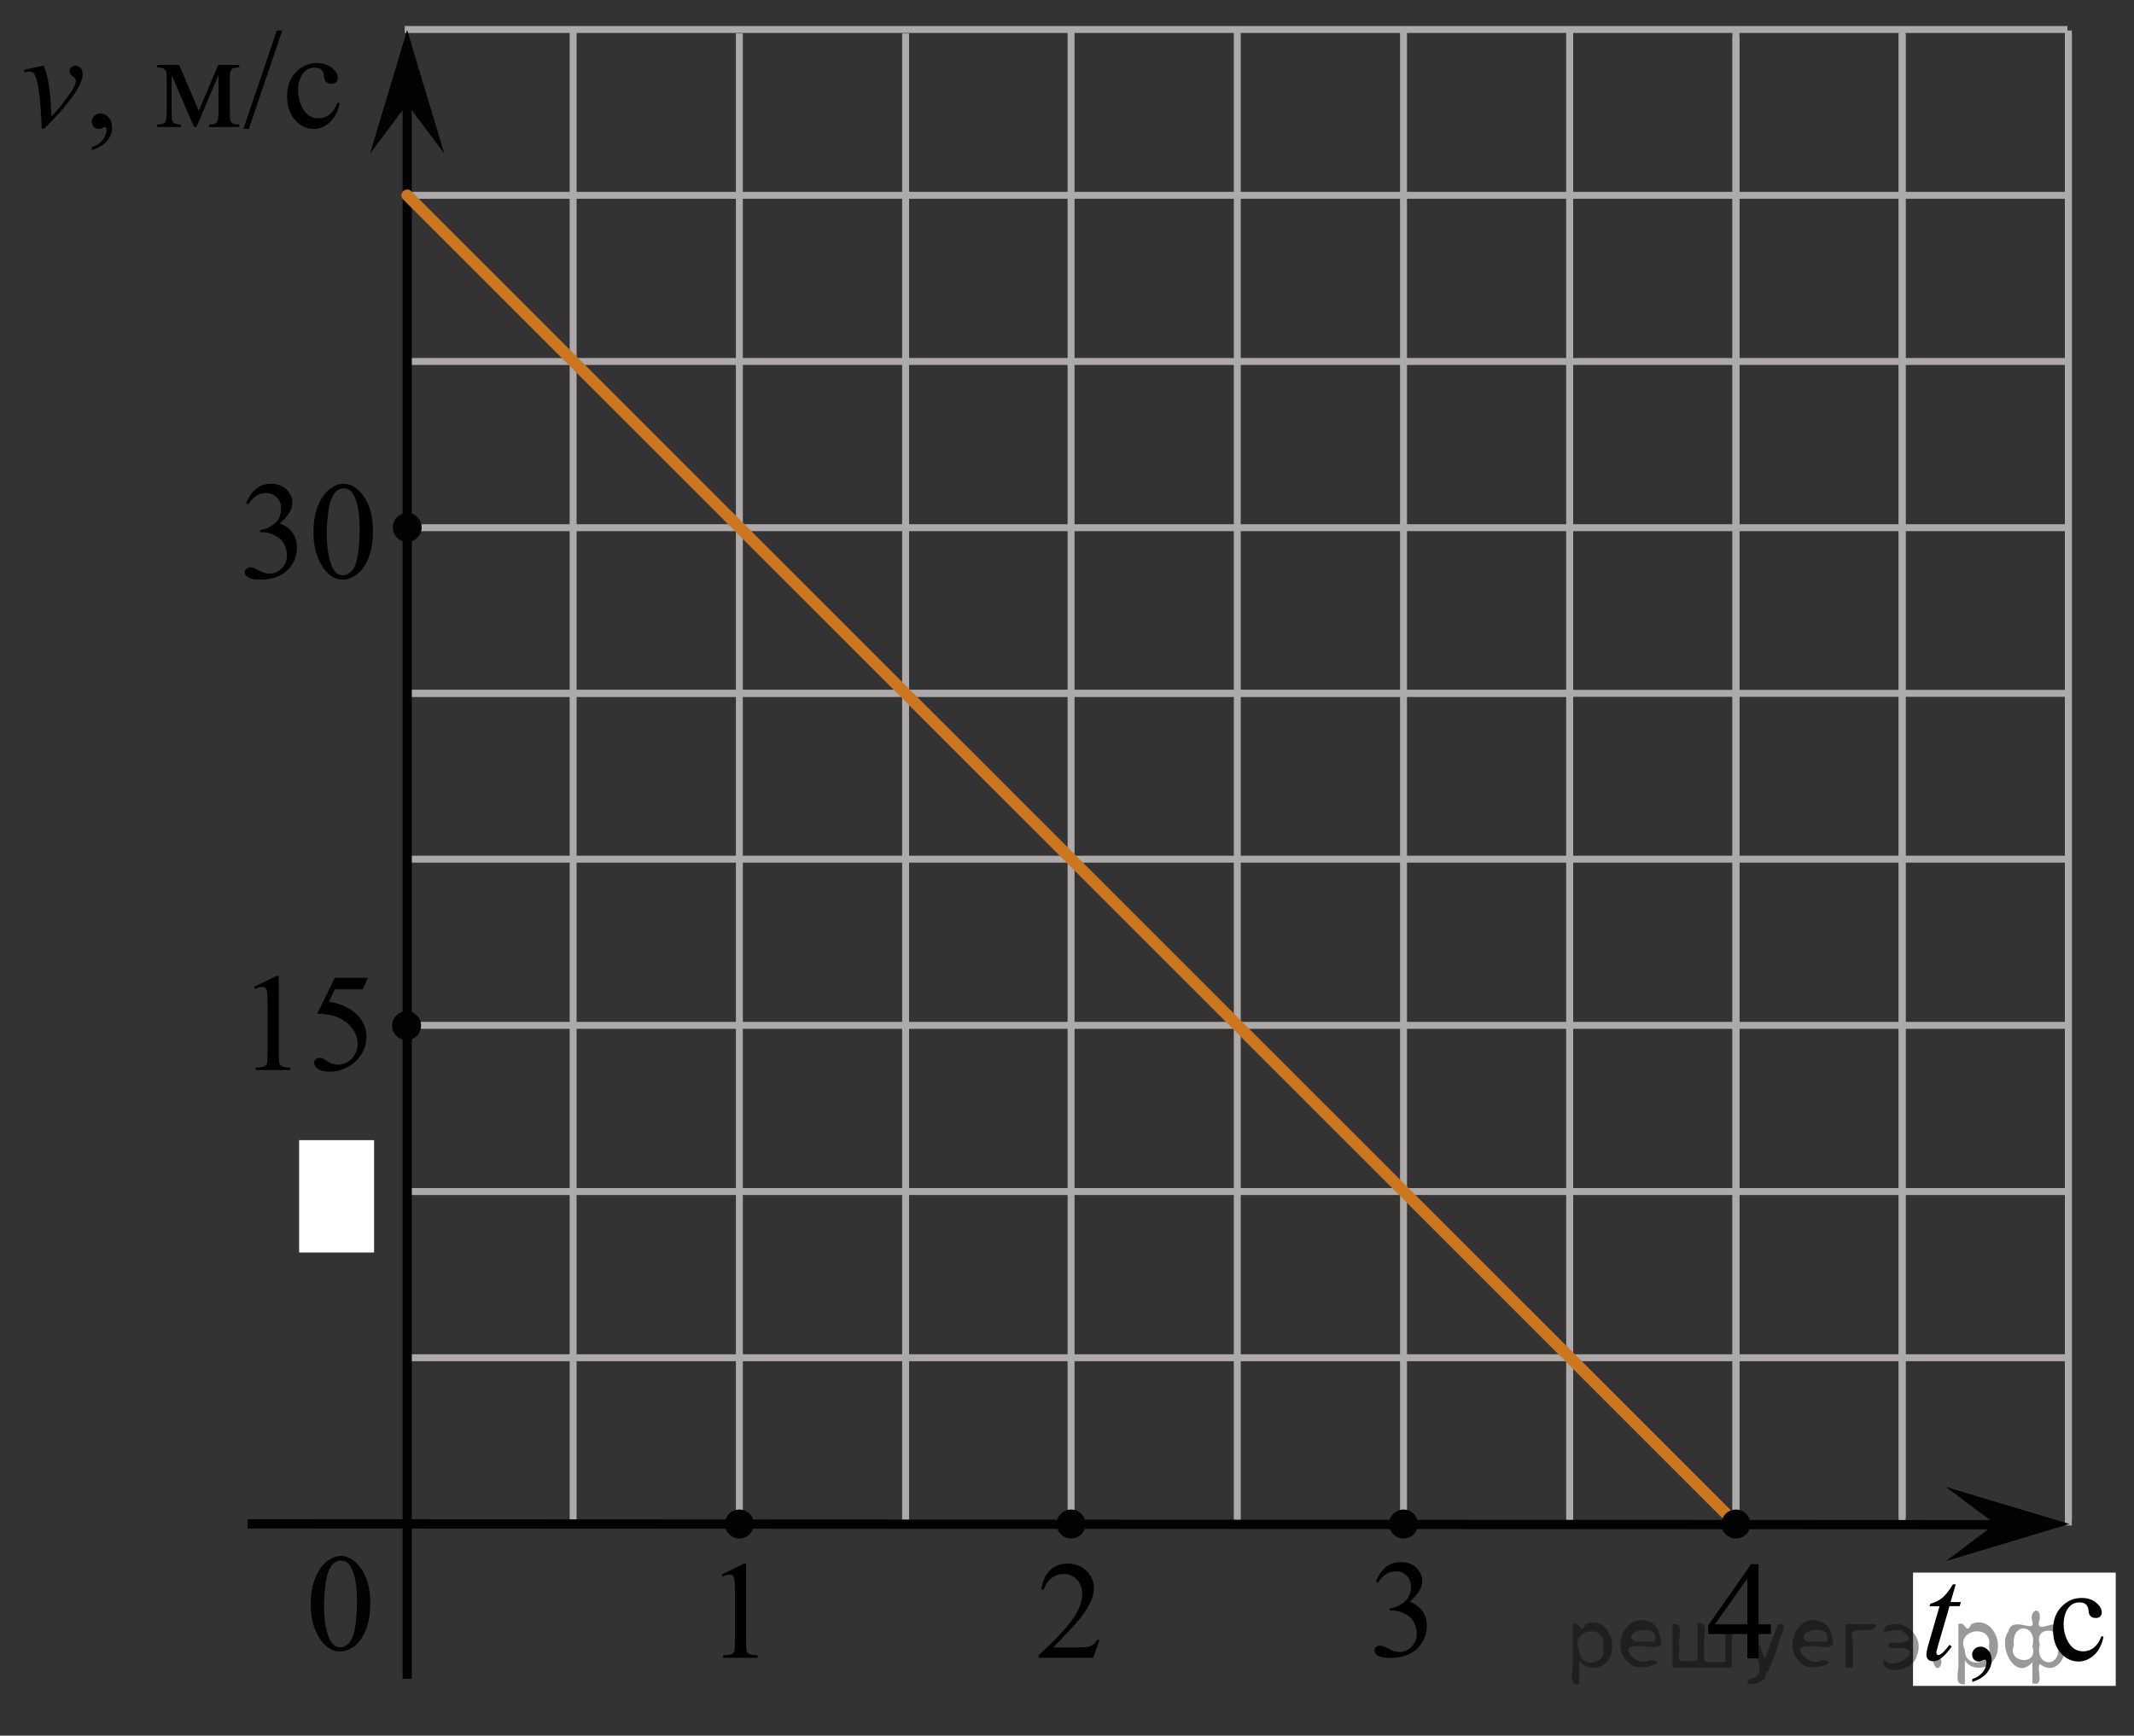 <?xml version="1.0" encoding="utf-8"?>
<!-- Generator: Adobe Illustrator 16.0.0, SVG Export Plug-In . SVG Version: 6.00 Build 0)  -->
<!DOCTYPE svg PUBLIC "-//W3C//DTD SVG 1.1//EN" "http://www.w3.org/Graphics/SVG/1.1/DTD/svg11.dtd">
<svg version="1.1" id="Слой_1" xmlns="http://www.w3.org/2000/svg" xmlns:xlink="http://www.w3.org/1999/xlink" x="0px" y="0px"
	 width="230.7px" height="187.658px" viewBox="-6.416 21.101 230.7 187.658" enable-background="new -6.416 21.101 230.7 187.658"
	 xml:space="preserve">
<rect x="-6.416" y="21.101" width="230.7" height="187.658" fill="#333333" stroke="none"/>
<line fill="none" stroke="#ADAAAA" stroke-width="0.75" stroke-miterlimit="10" x1="199.219" y1="186.034" x2="199.219" y2="24.81"/>
<line fill="none" stroke="#ADAAAA" stroke-width="0.75" stroke-miterlimit="10" x1="199.219" y1="185.244" x2="199.219" y2="24.403"/>
<line fill="none" stroke="#ADAAAA" stroke-width="0.75" stroke-miterlimit="10" x1="37.365" y1="42.218" x2="217.089" y2="42.218"/>
<line fill="none" stroke="#ADAAAA" stroke-width="0.75" stroke-miterlimit="10" x1="37.339" y1="60.185" x2="217.256" y2="60.185"/>
<line fill="none" stroke="#ADAAAA" stroke-width="0.75" stroke-miterlimit="10" x1="37.339" y1="78.155" x2="217.256" y2="78.155"/>
<line fill="none" stroke="#ADAAAA" stroke-width="0.75" stroke-miterlimit="10" x1="37.339" y1="24.289" x2="217.089" y2="24.289"/>
<line fill="none" stroke="#ADAAAA" stroke-width="0.75" stroke-miterlimit="10" x1="181.25" y1="185.264" x2="181.25" y2="25.014"/>
<line fill="none" stroke="#ADAAAA" stroke-width="0.75" stroke-miterlimit="10" x1="181.25" y1="186.034" x2="181.25" y2="24.609"/>
<path fill="none" stroke="#CC761F" stroke-width="1.25" stroke-linecap="round" stroke-linejoin="round" stroke-miterlimit="10" d="
	M98.408-99.639"/>
<line fill="none" stroke="#ADAAAA" stroke-width="0.75" stroke-miterlimit="10" x1="37.696" y1="113.996" x2="217.122" y2="113.996"/>
<line fill="none" stroke="#ADAAAA" stroke-width="0.75" stroke-miterlimit="10" x1="37.669" y1="131.962" x2="217.122" y2="131.962"/>
<line fill="none" stroke="#ADAAAA" stroke-width="0.75" stroke-miterlimit="10" x1="37.669" y1="149.933" x2="217.122" y2="149.933"/>
<line fill="none" stroke="#ADAAAA" stroke-width="0.75" stroke-miterlimit="10" x1="37.669" y1="167.901" x2="217.122" y2="167.901"/>
<line fill="none" stroke="#ADAAAA" stroke-width="0.75" stroke-miterlimit="10" x1="55.544" y1="186.034" x2="55.544" y2="24.403"/>
<line fill="none" stroke="#ADAAAA" stroke-width="0.75" stroke-miterlimit="10" x1="73.516" y1="186.034" x2="73.516" y2="24.715"/>
<line fill="none" stroke="#ADAAAA" stroke-width="0.75" stroke-miterlimit="10" x1="91.486" y1="186.034" x2="91.486" y2="24.715"/>
<line fill="none" stroke="#ADAAAA" stroke-width="0.75" stroke-miterlimit="10" x1="109.374" y1="185.762" x2="109.374" y2="24.403"/>
<line fill="none" stroke="#ADAAAA" stroke-width="0.75" stroke-miterlimit="10" x1="127.342" y1="185.761" x2="127.342" y2="24.342"/>
<line fill="none" stroke="#ADAAAA" stroke-width="0.75" stroke-miterlimit="10" x1="145.314" y1="186.034" x2="145.314" y2="24.397"/>
<line fill="none" stroke="#ADAAAA" stroke-width="0.75" stroke-miterlimit="10" x1="163.282" y1="186.034" x2="163.282" y2="24.81"/>
<g>
	<g>
		<g>
			<g>
				<g>
					<g>
						<g>
							<g>
								<g>
									<g>
										<g>
											<defs>
												<rect id="SVGID_1_" x="24.374" y="185.837" width="12.303" height="17.771"/>
											</defs>
											<clipPath id="SVGID_2_">
												<use xlink:href="#SVGID_1_"  overflow="visible"/>
											</clipPath>
											<g clip-path="url(#SVGID_2_)">
												<path fill="#010202" d="M27.176,194.58c0-1.138,0.172-2.113,0.515-2.937c0.343-0.815,0.797-1.434,1.367-1.83
													c0.438-0.315,0.896-0.479,1.364-0.479c0.765,0,1.449,0.393,2.056,1.168c0.759,0.963,1.14,2.271,1.14,3.918
													c0,1.152-0.167,2.139-0.5,2.939c-0.331,0.811-0.758,1.396-1.272,1.762c-0.516,0.357-1.014,0.545-1.493,0.545
													c-0.949,0-1.738-0.563-2.371-1.686C27.443,197.046,27.176,195.912,27.176,194.58z M28.616,194.761
													c0,1.369,0.169,2.49,0.507,3.355c0.279,0.729,0.693,1.096,1.25,1.096c0.265,0,0.537-0.119,0.818-0.355
													c0.283-0.233,0.5-0.633,0.646-1.188c0.227-0.844,0.339-2.027,0.339-3.563c0-1.141-0.117-2.082-0.354-2.842
													c-0.175-0.563-0.401-0.967-0.683-1.197c-0.201-0.157-0.442-0.237-0.729-0.237c-0.333,0-0.628,0.146-0.89,0.444
													c-0.354,0.4-0.592,1.043-0.721,1.916C28.678,193.056,28.616,193.917,28.616,194.761z"/>
											</g>
										</g>
									</g>
								</g>
							</g>
						</g>
					</g>
				</g>
			</g>
		</g>
	</g>
</g>
<rect x="25.922" y="144.375" fill="#FFFFFF" width="8.101" height="12.149"/>
<path fill="none" stroke="#CC761F" stroke-width="1.25" stroke-linecap="round" stroke-linejoin="round" stroke-miterlimit="10" d="
	M91.512,185.942"/>
<line fill="none" stroke="#ADAAAA" stroke-width="0.75" stroke-miterlimit="10" x1="37.669" y1="96.066" x2="217.122" y2="96.066"/>
<line fill="none" stroke="#ADAAAA" stroke-width="0.75" stroke-miterlimit="10" x1="37.624" y1="96.066" x2="163.25" y2="96.066"/>
<line fill="none" stroke="#ADAAAA" stroke-width="0.75" stroke-miterlimit="10" x1="163.282" y1="185.244" x2="163.282" y2="24.403"/>
<line fill="none" stroke="#010202" stroke-miterlimit="10" x1="20.354" y1="185.862" x2="210.623" y2="185.956"/>
<line fill="none" stroke="#010202" stroke-miterlimit="10" x1="37.604" y1="202.608" x2="37.604" y2="29.548"/>
<line fill="none" stroke="#CC761F" stroke-width="1.25" stroke-linecap="round" stroke-linejoin="round" stroke-miterlimit="10" x1="181.301" y1="185.875" x2="37.603" y2="42.218"/>
<path fill="none" stroke="#ADAAAA" stroke-width="0.75" stroke-miterlimit="10" d="M181.186,185.942"/>
<path fill="none" stroke="#ADAAAA" stroke-width="0.75" stroke-miterlimit="10" d="M37.603,185.942"/>
<path fill="none" d="M130.963,208.759"/>
<path fill="none" stroke="#ADAAAA" stroke-width="0.75" stroke-miterlimit="10" d="M182.936,203.914"/>
<path fill="none" stroke="#ADAAAA" stroke-width="0.75" stroke-miterlimit="10" d="M39.353,203.914"/>
<g>
	<path fill="#010202" d="M181.248,184.685c-0.656,0-1.191,0.537-1.191,1.194s0.535,1.192,1.191,1.192
		c0.66,0,1.195-0.535,1.195-1.192C182.445,185.222,181.909,184.685,181.248,184.685L181.248,184.685z"/>
	<path fill="none" stroke="#010202" stroke-width="0.75" stroke-linecap="round" stroke-linejoin="round" stroke-miterlimit="8" d="
		M181.248,184.685c-0.656,0-1.191,0.537-1.191,1.194s0.535,1.192,1.191,1.192c0.66,0,1.195-0.535,1.195-1.192
		C182.445,185.222,181.909,184.685,181.248,184.685L181.248,184.685z"/>
</g>
<line fill="none" stroke="#ADAAAA" stroke-width="0.75" stroke-miterlimit="10" x1="217.188" y1="185.263" x2="217.188" y2="24.808"/>
<line fill="none" stroke="#ADAAAA" stroke-width="0.75" stroke-miterlimit="10" x1="217.188" y1="186.034" x2="217.188" y2="24.403"/>
<polygon fill="#010202" points="209.286,185.876 203.938,181.867 217.307,185.873 203.943,189.892 "/>
<rect x="200.396" y="191.132" fill="#FFFFFF" width="21.912" height="12.25"/>
<g>
	<g>
		<g>
			<g>
				<g>
					<g>
						<g>
							<g>
								<g>
									<g>
										<g>
											<g>
												<defs>
													<rect id="SVGID_3_" x="199.27" y="188.703" width="25.015" height="17.112"/>
												</defs>
												<clipPath id="SVGID_4_">
													<use xlink:href="#SVGID_3_"  overflow="visible"/>
												</clipPath>
												<g clip-path="url(#SVGID_4_)">
													<path fill="#010202" d="M206.8,202.957v-0.313c0.479-0.16,0.854-0.41,1.13-0.746c0.269-0.336,0.396-0.689,0.396-1.066
														c0-0.096-0.021-0.166-0.063-0.229c-0.031-0.043-0.063-0.063-0.104-0.063c-0.057,0-0.164,0.047-0.338,0.146
														c-0.086,0.041-0.18,0.063-0.271,0.063c-0.23,0-0.416-0.064-0.556-0.207c-0.14-0.137-0.207-0.324-0.207-0.563
														c0-0.229,0.095-0.434,0.271-0.598c0.178-0.162,0.396-0.244,0.646-0.244c0.313,0,0.589,0.137,0.832,0.402
														c0.24,0.271,0.357,0.631,0.357,1.078c0,0.484-0.17,0.938-0.508,1.354C208.063,202.386,207.531,202.712,206.8,202.957z"
														/>
												</g>
											</g>
										</g>
									</g>
								</g>
							</g>
						</g>
					</g>
				</g>
			</g>
		</g>
		<g>
			<g>
				<g>
					<g>
						<g>
							<g>
								<g>
									<g>
										<g>
											<g>
												<defs>
													<rect id="SVGID_5_" x="199.27" y="188.703" width="25.015" height="17.112"/>
												</defs>
												<clipPath id="SVGID_6_">
													<use xlink:href="#SVGID_5_"  overflow="visible"/>
												</clipPath>
												<g clip-path="url(#SVGID_6_)">
													<path fill="#010202" d="M220.988,198.083c-0.178,0.854-0.52,1.51-1.027,1.973c-0.507,0.459-1.068,0.688-1.688,0.688
														c-0.729,0-1.371-0.313-1.924-0.934c-0.545-0.615-0.818-1.445-0.818-2.502c0-1.021,0.307-1.849,0.908-2.479
														c0.604-0.639,1.332-0.957,2.187-0.957c0.64,0,1.158,0.17,1.565,0.51c0.408,0.342,0.613,0.688,0.613,1.055
														c0,0.178-0.062,0.32-0.173,0.437c-0.116,0.108-0.274,0.166-0.479,0.166c-0.278,0-0.487-0.088-0.631-0.271
														c-0.082-0.104-0.135-0.287-0.158-0.563c-0.021-0.279-0.122-0.49-0.284-0.64c-0.166-0.143-0.396-0.213-0.688-0.213
														c-0.471,0-0.853,0.176-1.142,0.521c-0.381,0.463-0.569,1.068-0.569,1.832c0,0.771,0.188,1.455,0.567,2.047
														c0.379,0.596,0.894,0.891,1.537,0.891c0.461,0,0.877-0.156,1.243-0.477c0.261-0.217,0.513-0.607,0.759-1.186
														L220.988,198.083z"/>
												</g>
											</g>
										</g>
									</g>
								</g>
							</g>
						</g>
					</g>
				</g>
			</g>
		</g>
		<g>
			<g>
				<g>
					<g>
						<g>
							<g>
								<g>
									<g>
										<g>
											<g>
												<defs>
													<rect id="SVGID_7_" x="199.27" y="188.703" width="25.015" height="17.112"/>
												</defs>
												<clipPath id="SVGID_8_">
													<use xlink:href="#SVGID_7_"  overflow="visible"/>
												</clipPath>
												<g clip-path="url(#SVGID_8_)">
													<path fill="#010202" d="M205.014,192.392l-0.555,1.924h1.107l-0.121,0.443h-1.104l-1.216,4.174
														c-0.136,0.443-0.2,0.734-0.2,0.867c0,0.08,0.021,0.143,0.063,0.188c0.033,0.048,0.082,0.063,0.133,0.063
														c0.119,0,0.271-0.082,0.473-0.248c0.109-0.094,0.361-0.385,0.756-0.865l0.229,0.179
														c-0.433,0.631-0.847,1.075-1.229,1.336c-0.266,0.176-0.529,0.268-0.801,0.268c-0.205,0-0.378-0.063-0.509-0.19
														c-0.136-0.131-0.198-0.295-0.198-0.5c0-0.252,0.073-0.646,0.229-1.166l1.188-4.094h-1.07l0.07-0.271
														c0.52-0.145,0.948-0.354,1.295-0.637c0.344-0.275,0.729-0.771,1.147-1.461h0.313V192.392L205.014,192.392z"/>
												</g>
											</g>
										</g>
									</g>
								</g>
							</g>
						</g>
					</g>
				</g>
			</g>
		</g>
	</g>
</g>
<g>
	<path fill="#010202" d="M73.516,184.684c-0.658,0-1.192,0.537-1.192,1.191c0,0.662,0.534,1.197,1.192,1.197
		c0.66,0,1.193-0.535,1.193-1.197C74.71,185.221,74.176,184.684,73.516,184.684L73.516,184.684z"/>
	<path fill="none" stroke="#010202" stroke-width="0.75" stroke-linecap="round" stroke-linejoin="round" stroke-miterlimit="8" d="
		M73.516,184.684c-0.658,0-1.192,0.537-1.192,1.191c0,0.662,0.534,1.197,1.192,1.197c0.66,0,1.193-0.535,1.193-1.197
		C74.71,185.221,74.176,184.684,73.516,184.684L73.516,184.684z"/>
</g>
<g>
	<path fill="#010202" d="M109.374,184.684c-0.658,0-1.192,0.537-1.192,1.191c0,0.662,0.534,1.197,1.192,1.197
		c0.66,0,1.193-0.535,1.193-1.197C110.568,185.221,110.034,184.684,109.374,184.684L109.374,184.684z"/>
	<path fill="none" stroke="#010202" stroke-width="0.75" stroke-linecap="round" stroke-linejoin="round" stroke-miterlimit="8" d="
		M109.374,184.684c-0.658,0-1.192,0.537-1.192,1.191c0,0.662,0.534,1.197,1.192,1.197c0.66,0,1.193-0.535,1.193-1.197
		C110.568,185.221,110.034,184.684,109.374,184.684L109.374,184.684z"/>
</g>
<g>
	<path fill="#010202" d="M145.313,184.684c-0.658,0-1.191,0.537-1.191,1.191c0,0.662,0.533,1.197,1.191,1.197
		c0.66,0,1.193-0.535,1.193-1.197C146.509,185.221,145.974,184.684,145.313,184.684L145.313,184.684z"/>
	<path fill="none" stroke="#010202" stroke-width="0.75" stroke-linecap="round" stroke-linejoin="round" stroke-miterlimit="8" d="
		M145.313,184.684c-0.658,0-1.191,0.537-1.191,1.191c0,0.662,0.533,1.197,1.191,1.197c0.66,0,1.193-0.535,1.193-1.197
		C146.509,185.221,145.974,184.684,145.313,184.684L145.313,184.684z"/>
</g>
<g>
	<path fill="#010202" d="M37.539,130.802c-0.658,0-1.192,0.537-1.192,1.191c0,0.662,0.534,1.197,1.192,1.197
		c0.66,0,1.193-0.535,1.193-1.197C38.733,131.339,38.199,130.802,37.539,130.802L37.539,130.802z"/>
	<path fill="none" stroke="#010202" stroke-width="0.75" stroke-linecap="round" stroke-linejoin="round" stroke-miterlimit="8" d="
		M37.539,130.802c-0.658,0-1.192,0.537-1.192,1.191c0,0.662,0.534,1.197,1.192,1.197c0.66,0,1.193-0.535,1.193-1.197
		C38.733,131.339,38.199,130.802,37.539,130.802L37.539,130.802z"/>
</g>
<g>
	<path fill="#010202" d="M37.604,76.934c-0.658,0-1.192,0.537-1.192,1.191c0,0.662,0.534,1.197,1.192,1.197
		c0.66,0,1.193-0.535,1.193-1.197C38.798,77.471,38.264,76.934,37.604,76.934L37.604,76.934z"/>
	<path fill="none" stroke="#010202" stroke-width="0.75" stroke-linecap="round" stroke-linejoin="round" stroke-miterlimit="8" d="
		M37.604,76.934c-0.658,0-1.192,0.537-1.192,1.191c0,0.662,0.534,1.197,1.192,1.197c0.66,0,1.193-0.535,1.193-1.197
		C38.798,77.471,38.264,76.934,37.604,76.934L37.604,76.934z"/>
</g>
<g>
	<defs>
		<polygon id="SVGID_9_" points="68.985,203.085 78.507,203.085 78.507,186.646 68.985,186.646 68.985,203.085 		"/>
	</defs>
	<clipPath id="SVGID_10_">
		<use xlink:href="#SVGID_9_"  overflow="visible"/>
	</clipPath>
	<g clip-path="url(#SVGID_10_)">
		<path d="M71.591,191.348l2.411-1.185h0.241v8.425c0,0.56,0.023,0.908,0.069,1.045c0.047,0.138,0.143,0.243,0.289,0.316
			c0.146,0.073,0.443,0.115,0.891,0.125v0.272h-3.726v-0.272c0.468-0.01,0.77-0.05,0.906-0.121c0.136-0.071,0.231-0.167,0.284-0.287
			c0.054-0.12,0.081-0.479,0.081-1.078v-5.386c0-0.727-0.024-1.192-0.073-1.398c-0.034-0.157-0.097-0.272-0.187-0.346
			c-0.09-0.074-0.198-0.11-0.325-0.11c-0.18,0-0.431,0.076-0.752,0.228L71.591,191.348z"/>
	</g>
</g>
<g>
	<defs>
		<polygon id="SVGID_11_" points="103.008,203.086 115.338,203.086 115.338,186.646 103.008,186.646 103.008,203.086 		"/>
	</defs>
	<clipPath id="SVGID_12_">
		<use xlink:href="#SVGID_11_"  overflow="visible"/>
	</clipPath>
	<g clip-path="url(#SVGID_12_)">
		<path d="M112.451,198.416l-0.698,1.921h-5.887v-0.272c1.731-1.579,2.95-2.869,3.656-3.87c0.707-1.001,1.06-1.916,1.06-2.745
			c0-0.633-0.193-1.152-0.581-1.56s-0.851-0.611-1.391-0.611c-0.49,0-0.931,0.144-1.32,0.431c-0.391,0.287-0.679,0.708-0.865,1.262
			h-0.272c0.123-0.907,0.438-1.604,0.946-2.089c0.508-0.486,1.142-0.729,1.901-0.729c0.81,0,1.485,0.26,2.027,0.779
			c0.542,0.521,0.813,1.134,0.813,1.84c0,0.505-0.118,1.011-0.354,1.516c-0.363,0.795-0.951,1.637-1.766,2.524
			c-1.222,1.334-1.984,2.139-2.289,2.413h2.605c0.529,0,0.901-0.02,1.114-0.059c0.214-0.039,0.406-0.119,0.578-0.239
			s0.321-0.291,0.449-0.512H112.451z"/>
	</g>
</g>
<g>
	<defs>
		<polygon id="SVGID_13_" points="139.49,204.299 151.82,204.299 151.82,186.489 139.49,186.489 139.49,204.299 		"/>
	</defs>
	<clipPath id="SVGID_14_">
		<use xlink:href="#SVGID_13_"  overflow="visible"/>
	</clipPath>
	<g clip-path="url(#SVGID_14_)">
		<path d="M142.317,192.102c0.284-0.673,0.644-1.191,1.078-1.557c0.434-0.365,0.975-0.548,1.622-0.548c0.8,0,1.413,0.26,1.84,0.779
			c0.323,0.388,0.485,0.803,0.485,1.244c0,0.726-0.456,1.477-1.368,2.251c0.612,0.241,1.076,0.584,1.391,1.03
			c0.313,0.446,0.471,0.972,0.471,1.575c0,0.863-0.274,1.611-0.824,2.244c-0.717,0.824-1.754,1.236-3.112,1.236
			c-0.673,0-1.13-0.084-1.373-0.25c-0.242-0.167-0.364-0.346-0.364-0.537c0-0.143,0.058-0.268,0.173-0.376
			c0.115-0.107,0.254-0.161,0.416-0.161c0.123,0,0.248,0.02,0.375,0.059c0.084,0.024,0.272,0.114,0.567,0.269
			c0.294,0.154,0.497,0.246,0.61,0.275c0.182,0.055,0.375,0.081,0.581,0.081c0.501,0,0.936-0.193,1.307-0.581
			c0.37-0.388,0.556-0.846,0.556-1.376c0-0.388-0.086-0.766-0.258-1.133c-0.128-0.275-0.268-0.483-0.42-0.626
			c-0.211-0.196-0.5-0.374-0.868-0.533c-0.367-0.159-0.743-0.239-1.125-0.239h-0.236v-0.221c0.388-0.049,0.776-0.188,1.167-0.42
			c0.39-0.23,0.673-0.508,0.85-0.831c0.177-0.324,0.265-0.68,0.265-1.067c0-0.505-0.158-0.913-0.475-1.225s-0.71-0.468-1.181-0.468
			c-0.761,0-1.396,0.407-1.906,1.222L142.317,192.102z"/>
	</g>
</g>
<g>
	<defs>
		<polygon id="SVGID_15_" points="175.49,203.144 187.82,203.144 187.82,186.703 175.49,186.703 175.49,203.144 		"/>
	</defs>
	<clipPath id="SVGID_16_">
		<use xlink:href="#SVGID_15_"  overflow="visible"/>
	</clipPath>
	<g clip-path="url(#SVGID_16_)">
		<path d="M185.036,196.727v1.044h-1.34v2.635h-1.214v-2.635h-4.224v-0.941l4.629-6.607h0.809v6.505H185.036z M182.482,196.727
			v-4.953l-3.502,4.953H182.482z"/>
	</g>
</g>
<g>
	<defs>
		<rect id="SVGID_17_" x="99.688" y="91.103" width="70.034" height="67.076"/>
	</defs>
	<clipPath id="SVGID_18_">
		<use xlink:href="#SVGID_17_"  overflow="visible"/>
	</clipPath>
	<g clip-path="url(#SVGID_18_)">
	</g>
</g>
<g>
	<defs>
		<polygon id="SVGID_19_" points="18.428,140.901 36.238,140.901 36.238,123.092 18.428,123.092 18.428,140.901 		"/>
	</defs>
	<clipPath id="SVGID_20_">
		<use xlink:href="#SVGID_19_"  overflow="visible"/>
	</clipPath>
	<g clip-path="url(#SVGID_20_)">
		<path d="M21.053,127.798l2.428-1.185h0.243v8.426c0,0.56,0.023,0.908,0.07,1.045c0.047,0.138,0.144,0.243,0.291,0.316
			c0.147,0.073,0.446,0.115,0.897,0.125v0.272h-3.753v-0.272c0.471-0.01,0.775-0.05,0.913-0.121s0.233-0.167,0.287-0.287
			c0.054-0.12,0.081-0.479,0.081-1.078v-5.387c0-0.726-0.025-1.191-0.074-1.397c-0.034-0.157-0.097-0.272-0.188-0.347
			c-0.091-0.073-0.2-0.11-0.328-0.11c-0.182,0-0.434,0.076-0.758,0.229L21.053,127.798z"/>
		<path d="M33.364,126.819l-0.574,1.251h-3.002l-0.655,1.34c1.3,0.191,2.33,0.674,3.09,1.449c0.652,0.667,0.979,1.452,0.979,2.354
			c0,0.525-0.107,1.011-0.32,1.457c-0.213,0.447-0.482,0.827-0.806,1.141c-0.324,0.314-0.685,0.567-1.082,0.758
			c-0.564,0.271-1.143,0.405-1.737,0.405c-0.599,0-1.034-0.102-1.306-0.306c-0.272-0.203-0.408-0.428-0.408-0.673
			c0-0.138,0.056-0.259,0.169-0.364s0.255-0.158,0.427-0.158c0.127,0,0.239,0.02,0.334,0.059s0.259,0.14,0.489,0.302
			c0.368,0.255,0.741,0.383,1.119,0.383c0.574,0,1.078-0.218,1.512-0.651c0.434-0.435,0.651-0.963,0.651-1.586
			c0-0.604-0.194-1.166-0.582-1.688s-0.922-0.927-1.604-1.211c-0.535-0.221-1.263-0.349-2.186-0.383l1.913-3.878H33.364z"/>
	</g>
</g>
<g>
	<defs>
		<polygon id="SVGID_21_" points="17.366,87.707 36.478,87.707 36.478,69.897 17.366,69.897 17.366,87.707 		"/>
	</defs>
	<clipPath id="SVGID_22_">
		<use xlink:href="#SVGID_21_"  overflow="visible"/>
	</clipPath>
	<g clip-path="url(#SVGID_22_)">
		<path d="M20.186,75.515c0.283-0.673,0.642-1.191,1.074-1.557s0.972-0.548,1.616-0.548c0.797,0,1.408,0.26,1.833,0.779
			c0.323,0.388,0.484,0.803,0.484,1.244c0,0.726-0.455,1.477-1.364,2.251c0.611,0.241,1.073,0.584,1.386,1.03
			c0.313,0.446,0.47,0.972,0.47,1.575c0,0.863-0.273,1.611-0.821,2.244c-0.714,0.824-1.748,1.236-3.102,1.236
			c-0.67,0-1.125-0.084-1.367-0.25c-0.242-0.167-0.363-0.346-0.363-0.537c0-0.143,0.058-0.268,0.173-0.376
			c0.114-0.107,0.253-0.161,0.414-0.161c0.122,0,0.247,0.02,0.374,0.059c0.083,0.024,0.271,0.114,0.564,0.269
			s0.496,0.246,0.608,0.275c0.181,0.055,0.374,0.081,0.579,0.081c0.499,0,0.933-0.193,1.302-0.581s0.554-0.846,0.554-1.376
			c0-0.388-0.086-0.766-0.257-1.133c-0.127-0.275-0.267-0.483-0.418-0.626c-0.21-0.196-0.499-0.374-0.865-0.533
			s-0.74-0.239-1.122-0.239h-0.234v-0.221c0.386-0.049,0.773-0.188,1.162-0.42c0.389-0.23,0.671-0.508,0.847-0.831
			c0.176-0.324,0.265-0.68,0.265-1.067c0-0.505-0.158-0.913-0.474-1.225s-0.707-0.468-1.177-0.468c-0.758,0-1.391,0.407-1.898,1.222
			L20.186,75.515z"/>
		<path d="M27.474,78.664c0-1.139,0.171-2.118,0.513-2.94c0.342-0.821,0.797-1.434,1.364-1.836c0.439-0.318,0.895-0.478,1.363-0.478
			c0.763,0,1.447,0.39,2.053,1.17c0.758,0.966,1.137,2.276,1.137,3.929c0,1.158-0.166,2.142-0.498,2.951
			c-0.333,0.81-0.757,1.396-1.272,1.762c-0.516,0.366-1.013,0.549-1.492,0.549c-0.948,0-1.737-0.562-2.368-1.686
			C27.739,81.139,27.474,79.998,27.474,78.664z M28.91,78.848c0,1.373,0.169,2.494,0.506,3.362c0.279,0.731,0.694,1.097,1.247,1.097
			c0.264,0,0.537-0.119,0.821-0.356c0.283-0.238,0.498-0.637,0.645-1.196c0.225-0.844,0.338-2.033,0.338-3.568
			c0-1.139-0.118-2.088-0.353-2.848c-0.176-0.564-0.403-0.964-0.682-1.199c-0.2-0.162-0.442-0.243-0.726-0.243
			c-0.333,0-0.629,0.149-0.888,0.449c-0.352,0.407-0.592,1.047-0.719,1.92S28.91,77.999,28.91,78.848z"/>
	</g>
</g>
<polygon fill="#010202" points="37.601,32.358 33.59,37.705 37.598,24.342 41.616,37.703 "/>
<g>
	<g>
		<defs>
			<rect id="SVGID_23_" x="-6.375" y="21.101" width="39.785" height="19.07"/>
		</defs>
		<clipPath id="SVGID_24_">
			<use xlink:href="#SVGID_23_"  overflow="visible"/>
		</clipPath>
		<g clip-path="url(#SVGID_24_)">
		</g>
	</g>
	<g>
		<defs>
			<polygon id="SVGID_25_" points="-6.416,40.309 33.314,40.309 33.314,21.197 -6.416,21.197 -6.416,40.309 			"/>
		</defs>
		<clipPath id="SVGID_26_">
			<use xlink:href="#SVGID_25_"  overflow="visible"/>
		</clipPath>
		<g clip-path="url(#SVGID_26_)">
			<path d="M3.511,37.333V37.01c0.505-0.167,0.896-0.424,1.173-0.773c0.277-0.35,0.416-0.72,0.416-1.111
				c0-0.093-0.022-0.171-0.066-0.235C5,34.847,4.965,34.825,4.931,34.825c-0.054,0-0.172,0.049-0.353,0.146
				c-0.088,0.044-0.182,0.066-0.28,0.066c-0.24,0-0.432-0.071-0.574-0.212c-0.143-0.142-0.213-0.337-0.213-0.586
				c0-0.24,0.092-0.445,0.276-0.616c0.184-0.171,0.408-0.256,0.673-0.256c0.324,0,0.612,0.141,0.864,0.421
				c0.253,0.281,0.379,0.654,0.379,1.118c0,0.503-0.176,0.972-0.526,1.404S4.271,37.083,3.511,37.333z"/>
		</g>
		<g clip-path="url(#SVGID_26_)">
			<path d="M15.074,33.08l2.104-4.964h2.274v0.279c-0.334,0-0.556,0.033-0.666,0.099c-0.11,0.066-0.198,0.147-0.261,0.246
				c-0.064,0.098-0.096,0.416-0.096,0.953v3.563c0,0.464,0.023,0.764,0.07,0.898c0.046,0.134,0.142,0.236,0.287,0.304
				c0.145,0.068,0.367,0.103,0.666,0.103v0.271h-3.26v-0.271c0.402,0,0.672-0.074,0.809-0.224c0.137-0.149,0.206-0.509,0.206-1.081
				v-4.04l-2.384,5.616h-0.258l-2.428-5.616v4.04c0,0.464,0.024,0.764,0.074,0.898c0.049,0.134,0.145,0.236,0.287,0.304
				c0.143,0.068,0.363,0.103,0.663,0.103v0.271h-2.576v-0.271c0.437,0,0.716-0.079,0.839-0.238c0.123-0.159,0.184-0.514,0.184-1.066
				v-3.563c0-0.523-0.027-0.833-0.081-0.928c-0.054-0.095-0.137-0.181-0.25-0.256c-0.113-0.076-0.344-0.114-0.692-0.114v-0.279h2.37
				L15.074,33.08z"/>
			<path d="M24.098,24.406l-3.613,10.631h-0.589l3.613-10.631H24.098z"/>
			<path d="M30.302,32.281c-0.182,0.885-0.537,1.565-1.067,2.042s-1.116,0.715-1.759,0.715c-0.765,0-1.433-0.32-2.001-0.96
				c-0.569-0.64-0.854-1.505-0.854-2.595c0-1.056,0.315-1.914,0.945-2.574c0.63-0.66,1.387-0.99,2.27-0.99
				c0.663,0,1.207,0.175,1.634,0.524c0.427,0.35,0.64,0.713,0.64,1.089c0,0.186-0.06,0.336-0.18,0.451s-0.288,0.172-0.504,0.172
				c-0.29,0-0.508-0.093-0.655-0.279c-0.083-0.103-0.139-0.298-0.166-0.586s-0.126-0.508-0.298-0.66
				c-0.172-0.146-0.41-0.22-0.714-0.22c-0.491,0-0.885,0.181-1.185,0.542c-0.397,0.479-0.596,1.112-0.596,1.899
				c0,0.802,0.198,1.509,0.592,2.123c0.395,0.614,0.929,0.92,1.601,0.92c0.481,0,0.913-0.164,1.295-0.491
				c0.27-0.225,0.532-0.633,0.788-1.225L30.302,32.281z"/>
		</g>
		<g clip-path="url(#SVGID_26_)">
			<path d="M-3.825,28.651l2.126-0.455c0.152,0.362,0.275,0.731,0.368,1.107c0.132,0.552,0.24,1.208,0.324,1.965
				c0.039,0.381,0.093,1.188,0.162,2.419c0.613-0.674,0.979-1.092,1.097-1.253c0.647-0.875,1.02-1.388,1.118-1.54
				c0.162-0.259,0.275-0.486,0.339-0.682c0.054-0.147,0.081-0.286,0.081-0.418c0-0.127-0.114-0.274-0.342-0.44
				s-0.342-0.352-0.342-0.557c0-0.157,0.063-0.296,0.188-0.418s0.273-0.184,0.445-0.184c0.206,0,0.388,0.084,0.544,0.253
				c0.157,0.169,0.235,0.378,0.235,0.627c0,0.25-0.039,0.489-0.118,0.719c-0.127,0.372-0.365,0.825-0.713,1.36
				c-0.349,0.536-0.91,1.253-1.686,2.152c-0.098,0.112-0.643,0.679-1.633,1.701h-0.272c-0.118-3.094-0.363-5.025-0.736-5.792
				c-0.123-0.25-0.326-0.374-0.61-0.374c-0.123,0-0.297,0.022-0.522,0.066L-3.825,28.651z"/>
		</g>
	</g>
</g>
<g style="stroke:none;fill:#000;fill-opacity:0.4" > <path d="m 164.3,200.7 c 0,0.8 0,1.6 0,2.5 -1.3,0.2 -0.6,-1.5 -0.7,-2.3 0,-1.4 0,-2.8 0,-4.2 0.8,-0.4 0.8,1.3 1.4,0.0 2.2,-1.0 3.7,2.2 2.4,3.9 -0.6,1.0 -2.4,1.2 -3.1,0.0 z m 2.6,-1.6 c 0.5,-2.5 -3.7,-1.9 -2.6,0.4 0.0,2.1 3.1,1.6 2.6,-0.4 z" /> <path d="m 173.2,198.8 c -0.4,0.8 -1.9,0.1 -2.8,0.3 -2.0,-0.1 0.3,2.4 1.5,1.5 2.5,0.0 -1.4,1.6 -2.3,0.2 -1.9,-1.5 -0.3,-5.3 2.1,-4.4 0.9,0.2 1.4,1.2 1.4,2.2 z m -0.7,-0.2 c 0.6,-2.3 -4.0,-1.0 -2.1,0.0 0.7,0 1.4,-0.0 2.1,-0.0 z" /> <path d="m 178.1,200.8 c 0.6,0 1.3,0 2.0,0 0,-1.3 0,-2.7 0,-4.1 1.3,-0.2 0.6,1.5 0.7,2.3 0,0.8 0,1.6 0,2.4 -2.1,0 -4.2,0 -6.4,0 0,-1.5 0,-3.1 0,-4.7 1.3,-0.2 0.6,1.5 0.7,2.3 0.1,0.5 -0.2,1.6 0.2,1.7 0.5,-0.1 1.6,0.2 1.8,-0.2 0,-1.3 0,-2.6 0,-3.9 1.3,-0.2 0.6,1.5 0.7,2.3 0,0.5 0,1.1 0,1.7 z" /> <path d="m 184.5,201.9 c 0.3,1.4 -3.0,1.7 -1.7,0.7 1.5,-0.2 1.0,-1.9 0.5,-2.8 -0.4,-1.0 -0.8,-2.0 -1.2,-3.1 1.2,-0.2 1.2,1.4 1.7,2.2 0.2,0.2 0.4,1.9 0.7,1.2 0.4,-1.1 0.9,-2.2 1.3,-3.4 1.4,-0.2 0.0,1.5 -0.0,2.3 -0.3,0.9 -0.7,1.9 -1.1,2.9 z" /> <path d="m 191.8,198.8 c -0.4,0.8 -1.9,0.1 -2.8,0.3 -2.0,-0.1 0.3,2.4 1.5,1.5 2.5,0.0 -1.4,1.6 -2.3,0.2 -1.9,-1.5 -0.3,-5.3 2.1,-4.4 0.9,0.2 1.4,1.2 1.4,2.2 z m -0.7,-0.2 c 0.6,-2.3 -4.0,-1.0 -2.1,0.0 0.7,0 1.4,-0.0 2.1,-0.0 z" /> <path d="m 193.1,201.4 c 0,-1.5 0,-3.1 0,-4.7 1.1,0 2.2,0 3.3,0 0.0,1.5 -3.3,-0.4 -2.5,1.8 0,0.9 0,1.9 0,2.9 -0.2,0 -0.5,0 -0.7,0 z" /> <path d="m 197.3,200.5 c 0.7,1.4 4.2,-0.8 2.1,-1.2 -0.5,-0.1 -2.2,0.3 -1.5,-0.6 1.0,0.1 3.1,0.0 1.4,-1.2 -0.6,-0.7 -2.8,0.8 -1.8,-0.6 2.0,-0.9 4.2,1.2 3.3,3.2 -0.2,1.5 -3.5,2.3 -3.6,0.7 l 0,-0.1 0,-0.0 0,0 z" /> <path d="m 202.6,200.3 c 1.6,-0.5 0.6,2.3 -0.0,0.6 -0.0,-0.2 0.0,-0.4 0.0,-0.6 z" /> <path d="m 206.0,200.7 c 0,0.8 0,1.6 0,2.5 -1.3,0.2 -0.6,-1.5 -0.7,-2.3 0,-1.4 0,-2.8 0,-4.2 0.8,-0.4 0.8,1.3 1.4,0.0 2.2,-1.0 3.7,2.2 2.4,3.9 -0.6,1.0 -2.4,1.2 -3.1,0.0 z m 2.6,-1.6 c 0.5,-2.5 -3.7,-1.9 -2.6,0.4 0.0,2.1 3.1,1.6 2.6,-0.4 z" /> <path d="m 211.3,199.0 c -0.8,1.9 2.7,2.3 2.0,0.1 0.6,-2.4 -2.3,-2.7 -2.0,-0.1 z m 2.0,4.2 c 0,-0.8 0,-1.6 0,-2.4 -1.8,2.2 -3.8,-1.7 -2.6,-3.3 0.4,-1.8 3.0,0.3 2.6,-1.1 -0.4,-1.1 0.9,-1.8 0.8,-0.3 -0.7,2.2 2.1,-0.6 2.4,1.4 1.2,1.6 -0.3,5.2 -2.4,3.5 -0.4,0.6 0.6,2.5 -0.8,2.1 z m 2.8,-4.2 c 0.8,-1.9 -2.7,-2.3 -2.0,-0.1 -0.6,2.4 2.3,2.7 2.0,0.1 z" /> </g></svg>

<!--File created and owned by https://sdamgia.ru. Copying is prohibited. All rights reserved.-->
